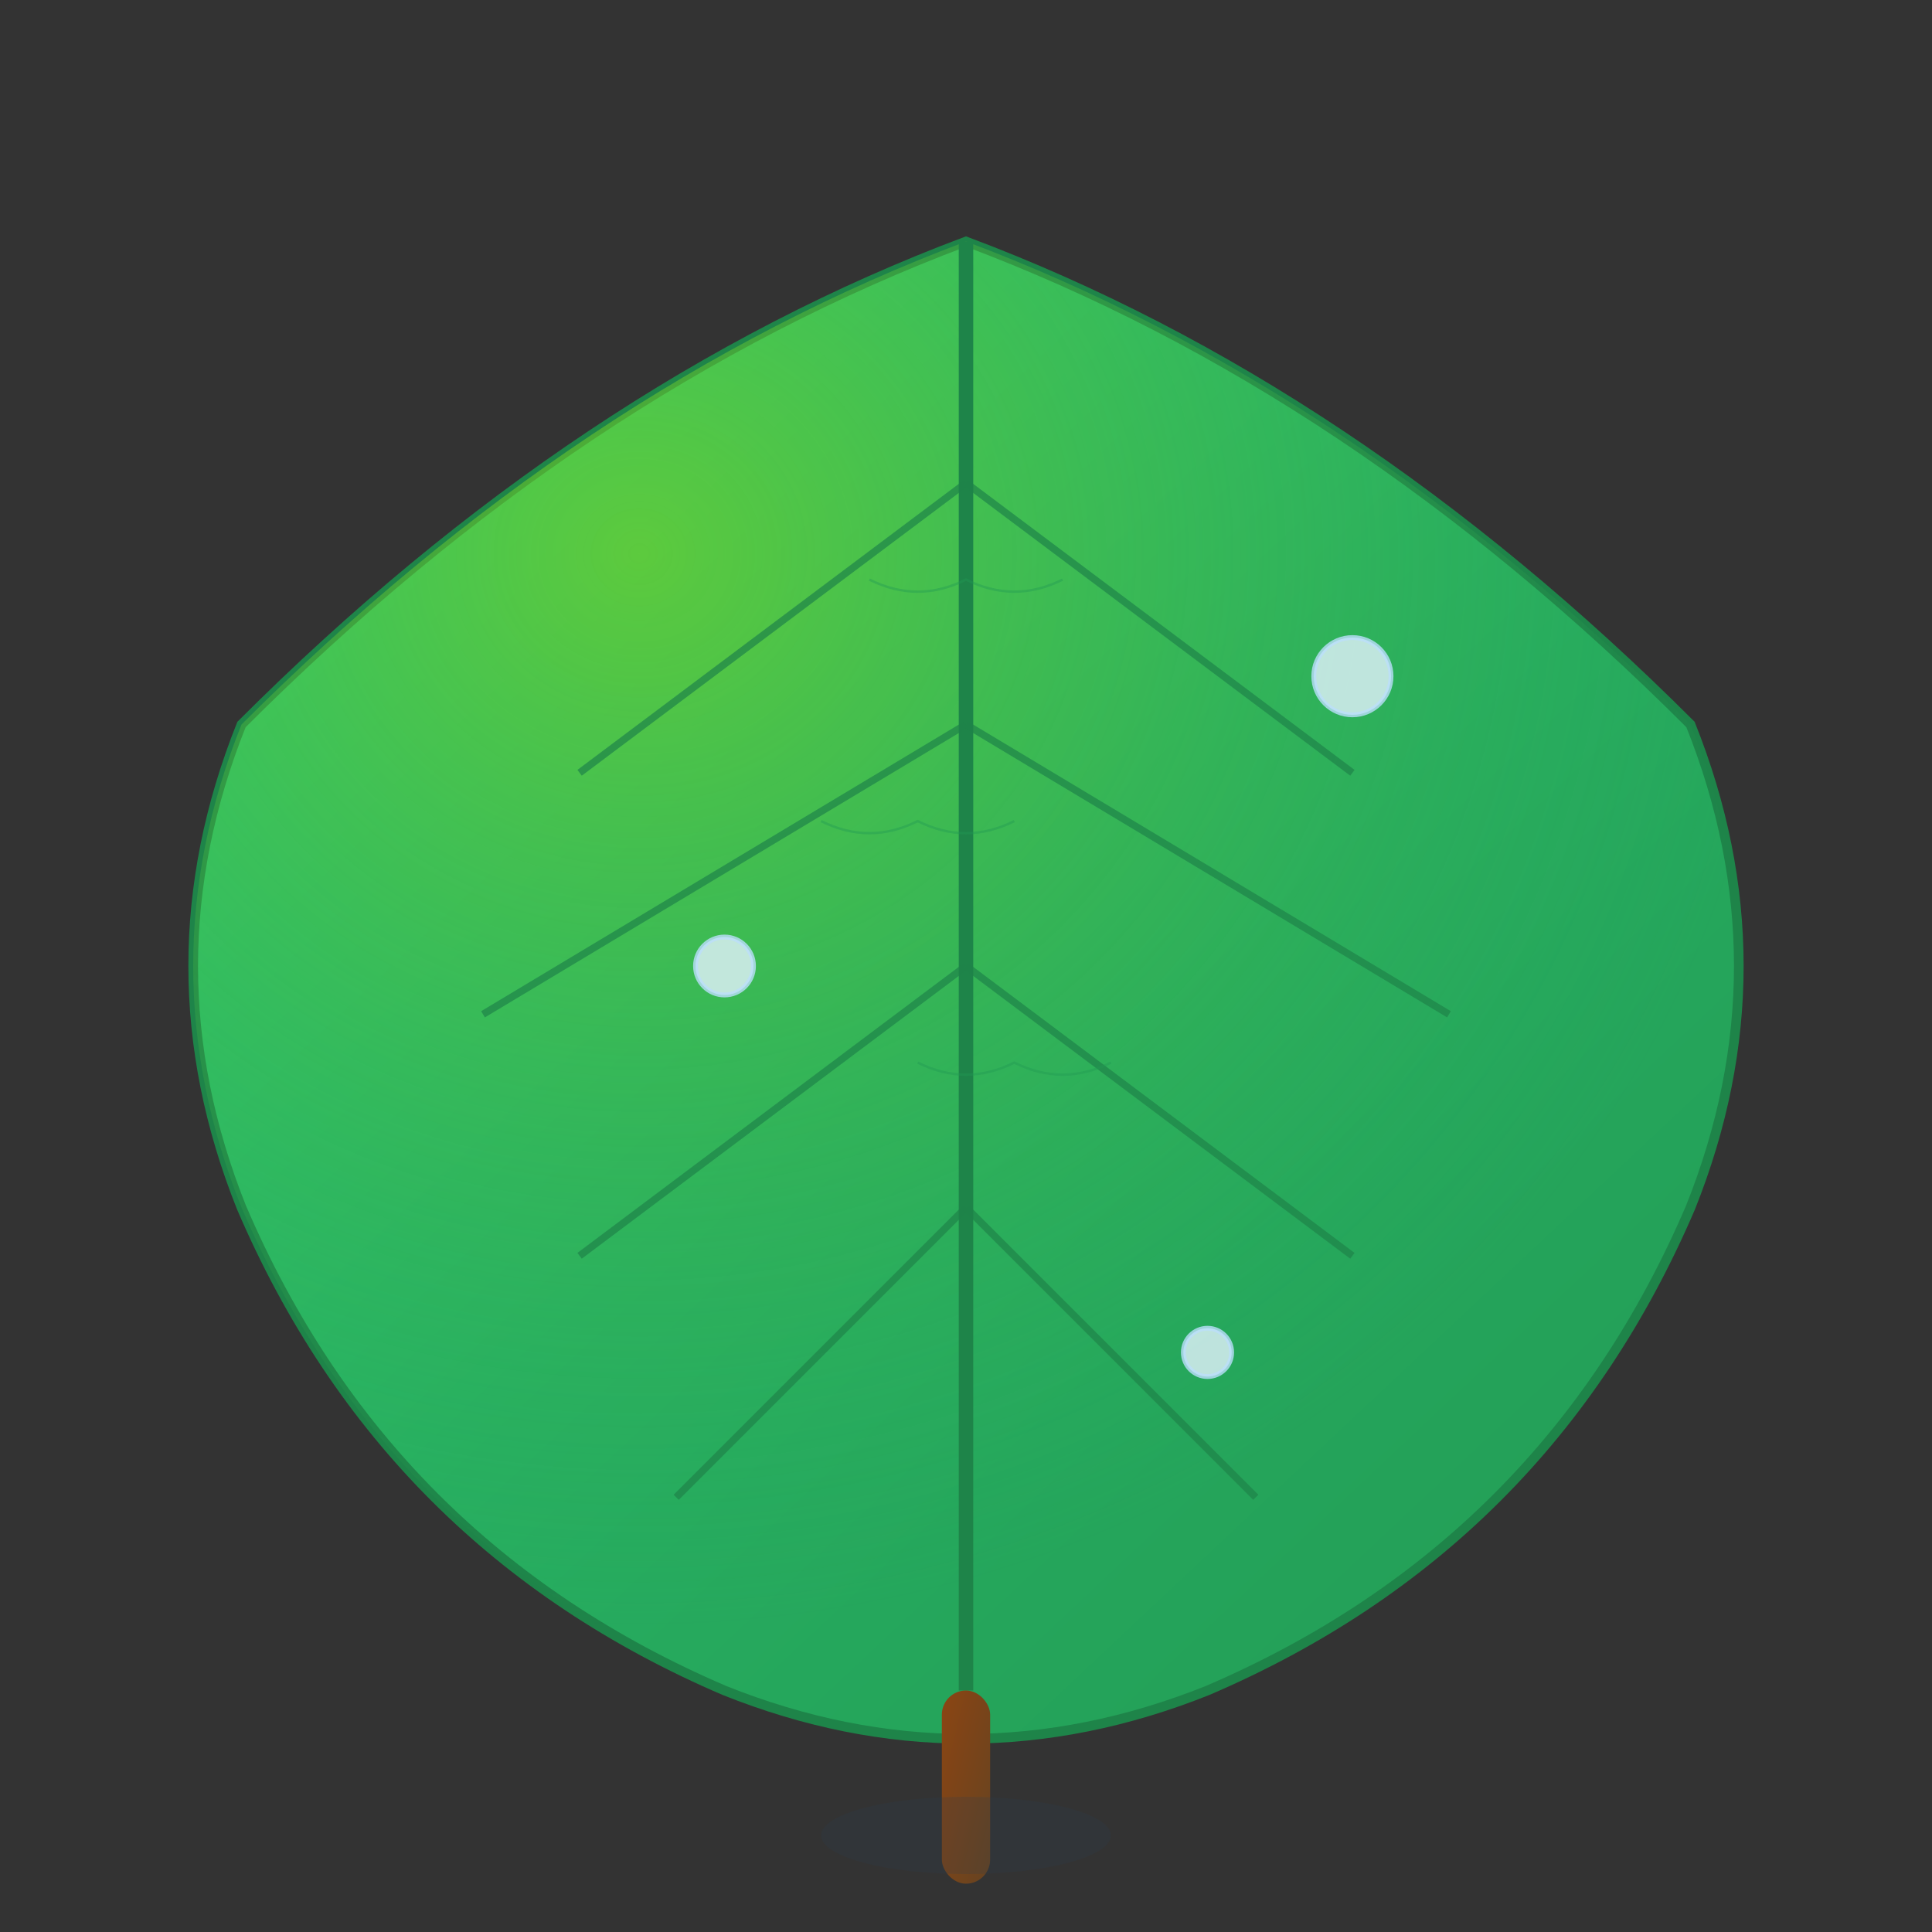 <svg xmlns="http://www.w3.org/2000/svg" viewBox="0 0 400 400" fill="none">
  <rect x="0" y="0" width="400" height="400" fill="#333333" stroke="none"/>
  <defs>
    <linearGradient id="leaf-gradient" x1="0%" y1="0%" x2="100%" y2="100%">
      <stop offset="0%" style="stop-color:#2ecc71;stop-opacity:1" />
      <stop offset="50%" style="stop-color:#27ae60;stop-opacity:1" />
      <stop offset="100%" style="stop-color:#229954;stop-opacity:1" />
    </linearGradient>
    <linearGradient id="stem-gradient" x1="0%" y1="0%" x2="100%" y2="100%">
      <stop offset="0%" style="stop-color:#8b4513;stop-opacity:1" />
      <stop offset="100%" style="stop-color:#654321;stop-opacity:1" />
    </linearGradient>
    <radialGradient id="highlight" cx="30%" cy="20%" r="70%">
      <stop offset="0%" style="stop-color:#7ed321;stop-opacity:0.6" />
      <stop offset="100%" style="stop-color:#27ae60;stop-opacity:0" />
    </radialGradient>
  </defs>
  
  <!-- Main leaf shape -->
  <path d="M200 50 Q280 80 350 150 Q370 200 350 250 Q320 320 250 350 Q200 370 150 350 Q80 320 50 250 Q30 200 50 150 Q120 80 200 50 Z" 
        fill="url(#leaf-gradient)" 
        stroke="#1e8449" 
        stroke-width="2"/>
  
  <!-- Leaf highlight -->
  <path d="M200 50 Q280 80 350 150 Q370 200 350 250 Q320 320 250 350 Q200 370 150 350 Q80 320 50 250 Q30 200 50 150 Q120 80 200 50 Z" 
        fill="url(#highlight)"/>
  
  <!-- Central vein -->
  <path d="M200 50 Q200 150 200 250 Q200 300 200 350" 
        stroke="#1e8449" 
        stroke-width="3" 
        fill="none"/>
  
  <!-- Side veins -->
  <path d="M200 100 Q160 130 120 160" stroke="#1e8449" stroke-width="1.5" fill="none" opacity="0.7"/>
  <path d="M200 100 Q240 130 280 160" stroke="#1e8449" stroke-width="1.5" fill="none" opacity="0.7"/>
  
  <path d="M200 150 Q150 180 100 210" stroke="#1e8449" stroke-width="1.5" fill="none" opacity="0.7"/>
  <path d="M200 150 Q250 180 300 210" stroke="#1e8449" stroke-width="1.5" fill="none" opacity="0.7"/>
  
  <path d="M200 200 Q160 230 120 260" stroke="#1e8449" stroke-width="1.5" fill="none" opacity="0.7"/>
  <path d="M200 200 Q240 230 280 260" stroke="#1e8449" stroke-width="1.5" fill="none" opacity="0.7"/>
  
  <path d="M200 250 Q170 280 140 310" stroke="#1e8449" stroke-width="1.5" fill="none" opacity="0.7"/>
  <path d="M200 250 Q230 280 260 310" stroke="#1e8449" stroke-width="1.5" fill="none" opacity="0.7"/>
  
  <!-- Stem -->
  <rect x="195" y="350" width="10" height="40" fill="url(#stem-gradient)" rx="5"/>
  
  <!-- Water droplets for freshness -->
  <circle cx="280" cy="140" r="8" fill="#e3f2fd" opacity="0.8" stroke="#bbdefb" stroke-width="1"/>
  <circle cx="150" cy="200" r="6" fill="#e3f2fd" opacity="0.8" stroke="#bbdefb" stroke-width="1"/>
  <circle cx="250" cy="280" r="5" fill="#e3f2fd" opacity="0.8" stroke="#bbdefb" stroke-width="1"/>
  
  <!-- Leaf texture pattern -->
  <path d="M180 120 Q190 125 200 120 Q210 125 220 120" stroke="#229954" stroke-width="0.5" fill="none" opacity="0.4"/>
  <path d="M170 170 Q180 175 190 170 Q200 175 210 170" stroke="#229954" stroke-width="0.5" fill="none" opacity="0.4"/>
  <path d="M190 220 Q200 225 210 220 Q220 225 230 220" stroke="#229954" stroke-width="0.5" fill="none" opacity="0.4"/>
  
  <!-- Subtle shadow -->
  <ellipse cx="200" cy="380" rx="30" ry="8" fill="#2c3e50" opacity="0.2"/>
</svg>
